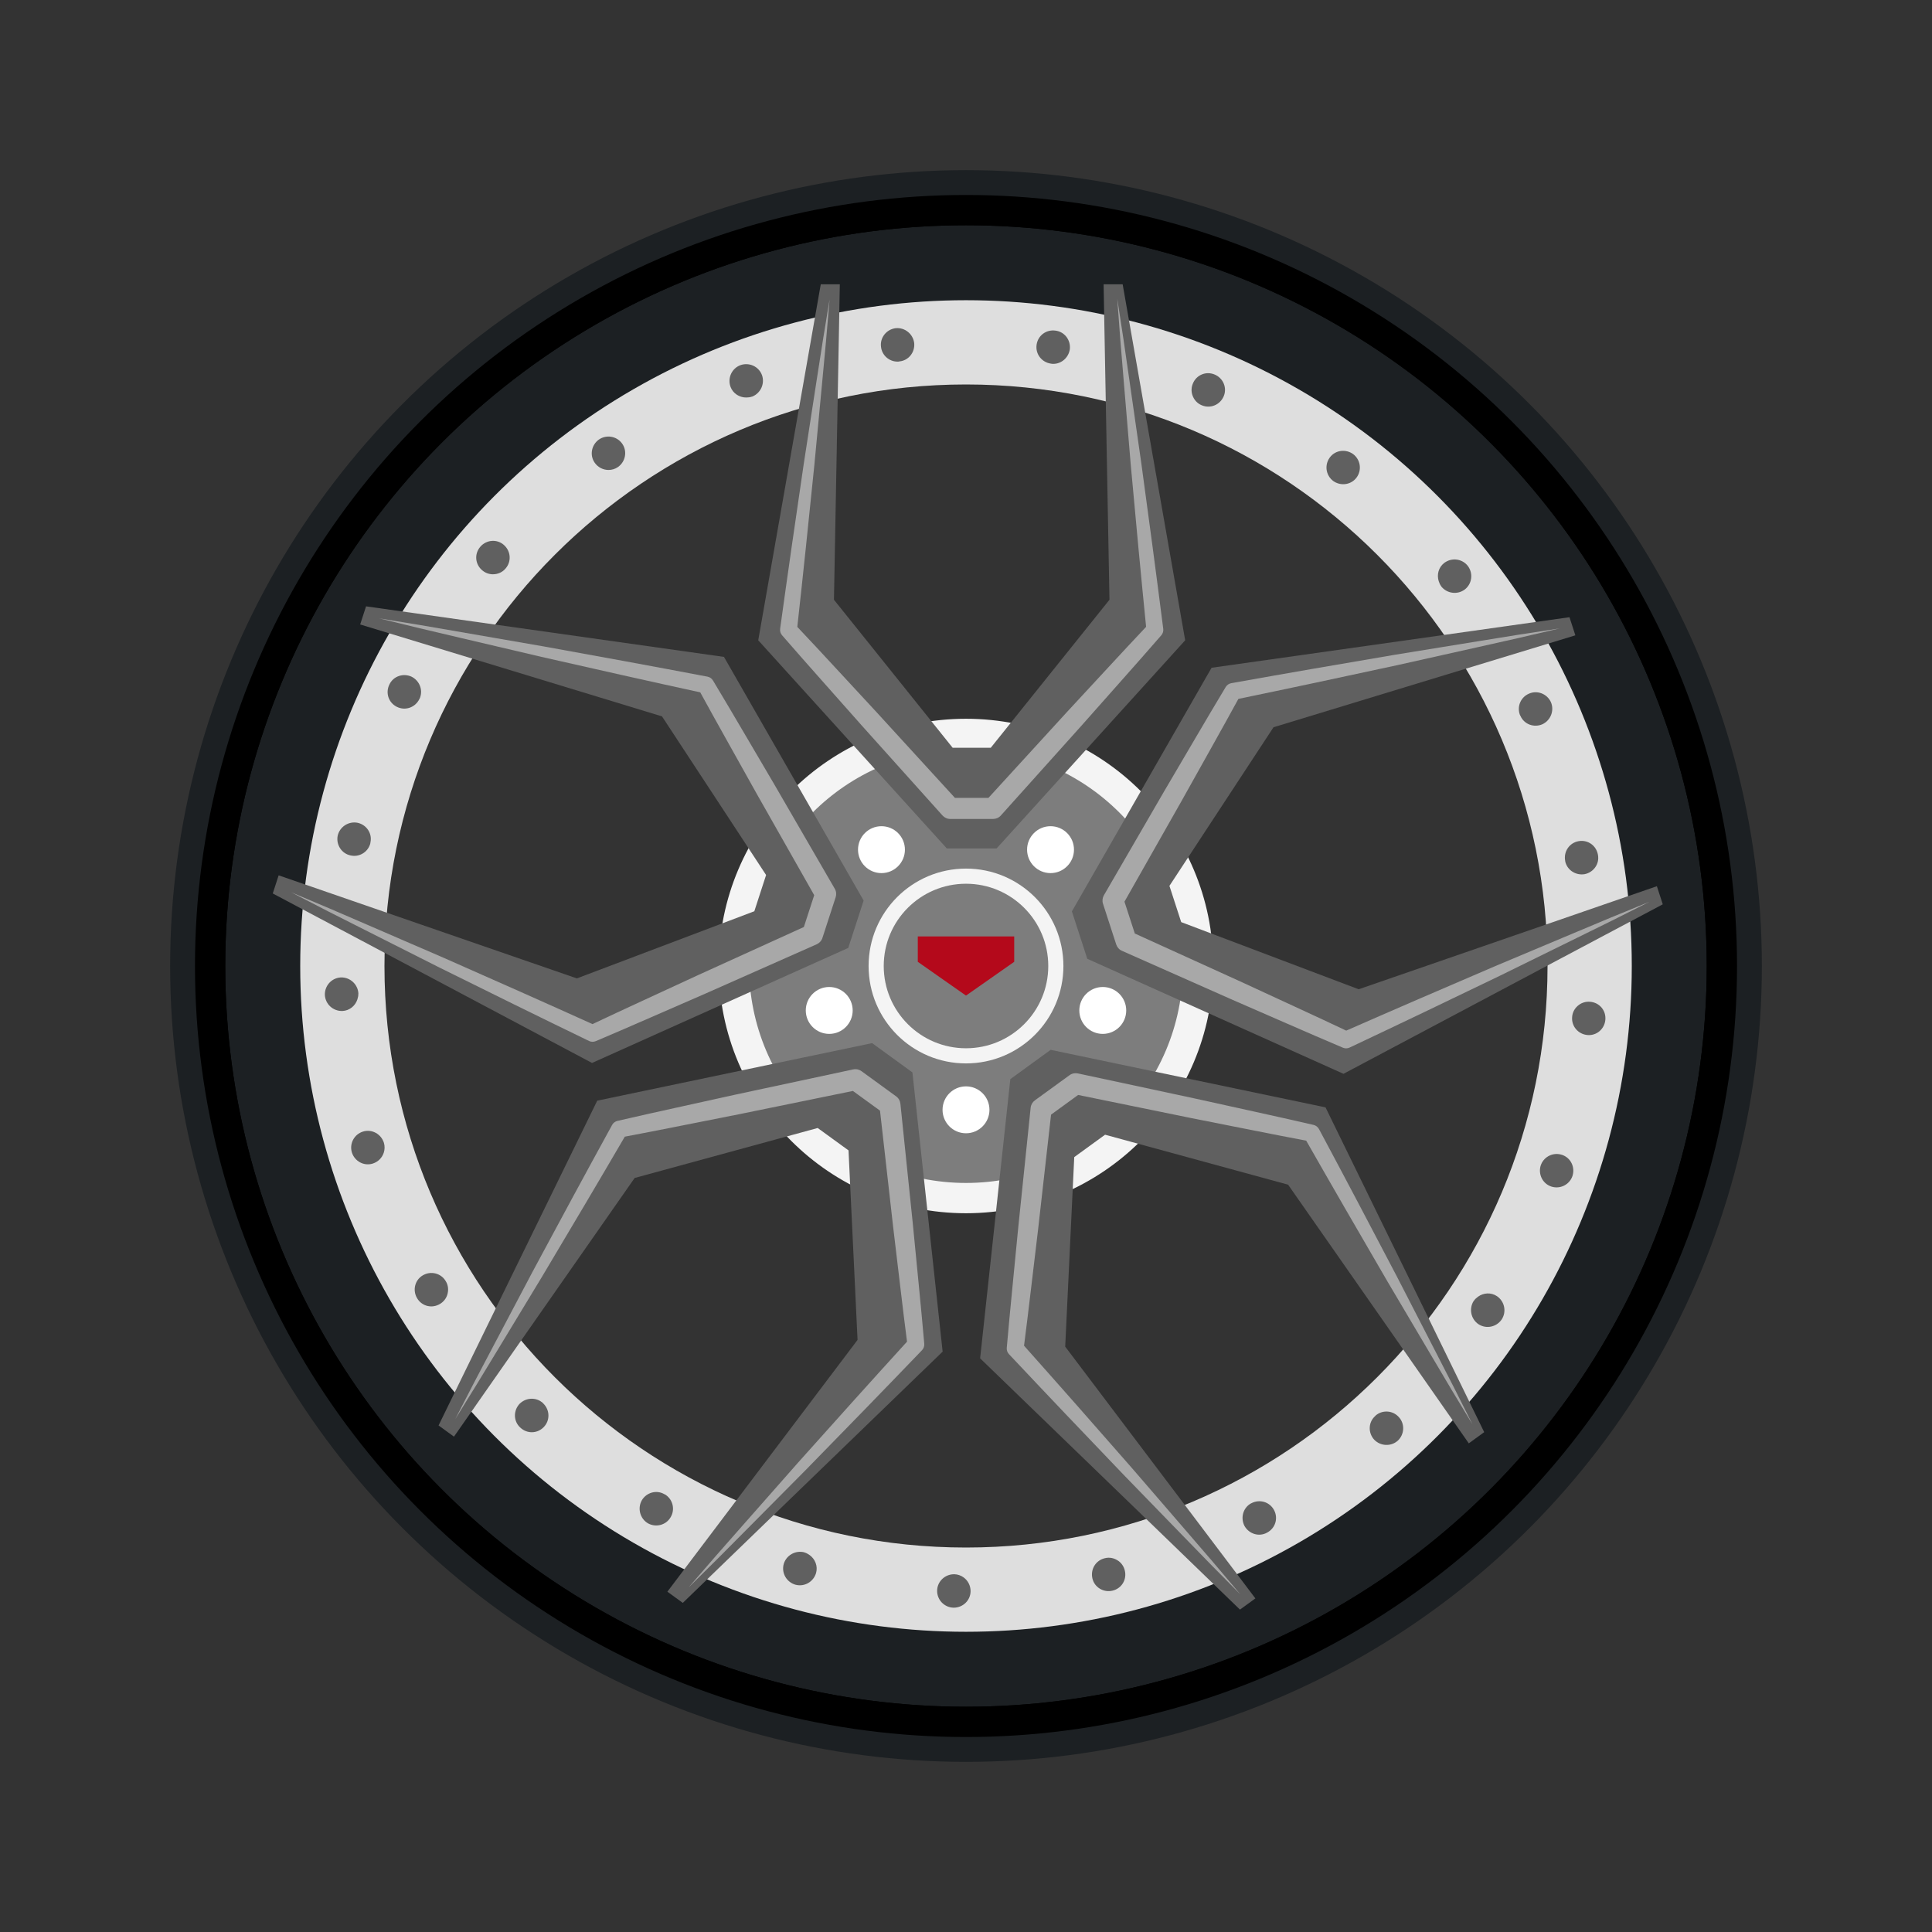 <?xml version="1.0" encoding="utf-8"?>
<!-- Generator: Adobe Illustrator 24.2.3, SVG Export Plug-In . SVG Version: 6.00 Build 0)  -->
<svg version="1.1" id="Layer_1" xmlns="http://www.w3.org/2000/svg" xmlns:xlink="http://www.w3.org/1999/xlink" x="0px" y="0px"
	 viewBox="0 0 260 260" style="enable-background:new 0 0 260 260;" xml:space="preserve">
<rect x="0" y="0" width="260" height="260" fill="#333333" stroke="none"/>
<style type="text/css">
	.st0{fill:#DEDEDE;}
	.st1{fill:none;stroke:#1C2023;stroke-width:12.752;stroke-miterlimit:10;}
	.st2{fill:none;stroke:#000000;stroke-width:4.076;stroke-miterlimit:10;}
	.st3{fill:#606060;}
	.st4{fill:none;stroke:#1C2023;stroke-width:4.207;stroke-miterlimit:10;}
	.st5{fill:#7D7D7D;stroke:#F4F4F4;stroke-width:4.076;stroke-miterlimit:10;}
	.st6{fill:#7D7D7D;stroke:#F4F4F4;stroke-width:2.038;stroke-miterlimit:10;}
	.st7{fill:#A8A8A8;}
	.st8{fill:#B4091B;}
	.st9{fill:#FFFFFF;}
	.st10{opacity:0.2;}
	.st11{fill:#1C2023;}
	.st12{fill:#686868;}
	.st13{fill:#383838;}
	.st14{opacity:0.05;fill:#F4F4F4;}
	.st15{fill:#2B3136;}
	.st16{fill:#DEDEDE;stroke:#1C2023;stroke-width:3.059;stroke-miterlimit:10;}
	.st17{fill:none;stroke:#606060;stroke-width:0.306;stroke-miterlimit:10;stroke-dasharray:9.178,21.416;}
	.st18{fill:none;stroke:#606060;stroke-width:0.306;stroke-miterlimit:10;stroke-dasharray:24.475,21.416;}
	.st19{fill:none;stroke:#3B3B3B;stroke-width:0.306;stroke-miterlimit:10;stroke-dasharray:9.178,21.416;}
	.st20{fill:none;stroke:#3B3B3B;stroke-width:0.306;stroke-miterlimit:10;stroke-dasharray:24.475,21.416;}
	.st21{fill:none;stroke:#606060;stroke-width:0.306;stroke-miterlimit:10;stroke-dasharray:42.832,21.416;}
	.st22{fill:none;stroke:#606060;stroke-width:0.306;stroke-miterlimit:10;stroke-dasharray:45.303,36.808;}
	.st23{fill:none;stroke:#606060;stroke-width:0.306;stroke-miterlimit:10;stroke-dasharray:67.307,21.416;}
	.st24{fill:#7D7D7D;}
	.st25{fill:none;stroke:#3B3B3B;stroke-width:0.306;stroke-miterlimit:10;stroke-dasharray:42.832,21.416;}
	.st26{fill:none;stroke:#3B3B3B;stroke-width:0.306;stroke-miterlimit:10;stroke-dasharray:49.905,40.548;}
	.st27{fill:none;stroke:#3B3B3B;stroke-width:0.306;stroke-miterlimit:10;stroke-dasharray:67.307,21.416;}
	.st28{fill-rule:evenodd;clip-rule:evenodd;fill:#F4F4F4;}
	.st29{fill:#1C2023;stroke:#606060;stroke-width:1.848;stroke-miterlimit:10;}
	.st30{fill:#F4F4F4;}
	.st31{fill:#606060;stroke:url(#SVGID_1_);stroke-width:1.232;stroke-miterlimit:10;}
	.st32{fill:#1C2023;stroke:#000000;stroke-width:1.232;stroke-miterlimit:10;}
	.st33{opacity:0.2;fill:url(#SVGID_2_);}
	.st34{fill:#F4F4F4;fill-opacity:0.1;}
	.st35{fill:none;stroke:#000000;stroke-width:0.308;stroke-miterlimit:10;}
	.st36{opacity:0.07;fill:#F4F4F4;}
	.st37{opacity:0.33;}
	.st38{fill:none;stroke:#7A0A16;stroke-width:3.718;stroke-linecap:round;stroke-miterlimit:10;}
	.st39{fill:none;stroke:#B4091B;stroke-width:3.718;stroke-linecap:round;stroke-miterlimit:10;}
	.st40{opacity:0.1;}
	.st41{opacity:0.4;fill:#F4F4F4;}
	.st42{opacity:0.05;}
	.st43{opacity:0.4;}
	.st44{fill:none;stroke:#000000;stroke-width:2.788;stroke-miterlimit:10;}
	.st45{fill:none;stroke:#1C2023;stroke-width:3.718;stroke-miterlimit:10;}
	.st46{fill:none;stroke:#1C2023;stroke-width:36.384;stroke-miterlimit:10;}
	.st47{fill:#C7C7C7;}
	.st48{opacity:0.08;fill:#FFFFFF;}
	.st49{fill:none;stroke:#1C2023;stroke-width:2.907;stroke-linecap:round;stroke-miterlimit:10;}
	.st50{fill:none;stroke:#000000;stroke-width:2.907;stroke-linecap:round;stroke-miterlimit:10;}
	.st51{opacity:0.5;}
	.st52{fill:#B8B8B8;}
	.st53{fill:none;stroke:#B4091B;stroke-width:1.819;stroke-miterlimit:10;}
	.st54{opacity:0.04;fill:#F4F4F4;}
	.st55{opacity:0.08;fill:#F4F4F4;}
	.st56{fill:none;stroke:#606060;stroke-width:0.042;}
	.st57{opacity:0.1;fill:#FFFFFF;}
	.st58{opacity:0.3;}
</style>
<g>
	<g>
		<g>
			<path class="st0" d="M130,51.74c43.222,0,78.26,35.038,78.26,78.26s-35.038,78.26-78.26,78.26S51.74,173.222,51.74,130
				S86.778,51.74,130,51.74 M130,39.512c-49.895,0-90.488,40.593-90.488,90.488S80.105,220.488,130,220.488
				s90.488-40.593,90.488-90.488S179.895,39.512,130,39.512L130,39.512z"/>
		</g>
		<circle class="st1" cx="130" cy="130" r="95.974"/>
		<circle class="st2" cx="130" cy="130" r="101.723"/>
		<g>
			<path class="st3" d="M64.89,76.745c-0.961-0.809-1.081-2.221-0.24-3.179l0,0c0.812-0.932,2.221-1.052,3.149-0.24l0,0
				c0.961,0.838,1.052,2.25,0.24,3.179l0,0c-0.419,0.51-1.049,0.779-1.708,0.779l0,0C65.819,77.284,65.309,77.105,64.89,76.745z
				 M80.04,62.284c-0.721-1.02-0.448-2.399,0.542-3.12l0,0c1.02-0.718,2.429-0.478,3.149,0.542l0,0
				c0.721,1.02,0.448,2.429-0.571,3.149l0,0c-0.39,0.27-0.841,0.39-1.26,0.39l0,0C81.179,63.245,80.491,62.914,80.04,62.284z
				 M98.309,52.055c-0.419-1.169,0.152-2.459,1.321-2.909l0,0c1.169-0.42,2.461,0.149,2.909,1.32l0,0
				c0.422,1.17-0.179,2.459-1.318,2.909h-0.032c-0.237,0.091-0.51,0.12-0.779,0.12l0,0C99.51,53.495,98.64,52.956,98.309,52.055z
				 M141.42,48.935L141.42,48.935c-1.23-0.18-2.101-1.289-1.919-2.549l0,0c0.179-1.23,1.289-2.071,2.549-1.891l0,0l0,0l0,0
				c1.23,0.151,2.071,1.291,1.922,2.521l0,0c-0.182,1.14-1.14,1.95-2.221,1.95l0,0C141.63,48.965,141.54,48.965,141.42,48.935z
				 M118.559,46.655c-0.149-1.23,0.75-2.341,1.98-2.49l0,0c1.23-0.12,2.341,0.779,2.49,2.01l0,0c0.12,1.23-0.75,2.341-1.98,2.461
				l0,0c-0.088,0.029-0.179,0.029-0.27,0.029l0,0C119.67,48.665,118.679,47.826,118.559,46.655z"/>
		</g>
		<g>
			<path class="st3" d="M59.231,175.466c-1.066,0.664-2.446,0.342-3.097-0.754l0,0c-0.635-1.06-0.314-2.437,0.745-3.07l0,0
				c1.094-0.655,2.465-0.305,3.097,0.754l0,0c0.355,0.556,0.417,1.238,0.213,1.865l0,0C60.031,174.75,59.703,175.179,59.231,175.466
				z M50.159,156.59c-1.192,0.37-2.42-0.315-2.8-1.48l0,0c-0.368-1.191,0.296-2.457,1.489-2.828l0,0
				c1.192-0.37,2.448,0.324,2.819,1.517l0,0c0.136,0.454,0.111,0.92-0.019,1.319l0,0C51.426,155.803,50.898,156.355,50.159,156.59z
				 M46.077,136.053c-1.241,0.037-2.292-0.905-2.358-2.156l0,0c-0.039-1.242,0.903-2.294,2.154-2.359l0,0
				c1.243-0.04,2.284,0.93,2.359,2.153l-0.01,0.031c0.013,0.254-0.043,0.522-0.127,0.778l0,0
				C47.817,135.356,47.036,136.017,46.077,136.053z M56.431,94.089L56.431,94.089c-0.552,1.115-1.875,1.599-3.017,1.037l0,0
				c-1.115-0.55-1.572-1.866-1.011-3.008l0,0l0,0l0,0c0.524-1.124,1.867-1.571,2.992-1.049l0,0c1.028,0.525,1.502,1.686,1.168,2.715
				l0,0C56.526,93.898,56.497,93.984,56.431,94.089z M47.199,115.126c-1.216-0.238-1.994-1.437-1.756-2.653l0,0
				c0.266-1.207,1.465-1.985,2.681-1.747l0,0c1.207,0.266,1.994,1.437,1.728,2.644l0,0c0.001,0.093-0.027,0.179-0.055,0.265l0,0
				C49.454,114.691,48.349,115.373,47.199,115.126z"/>
		</g>
		<g>
			<path class="st3" d="M151.372,211.355c0.302,1.219-0.431,2.432-1.674,2.713l0,0c-1.204,0.277-2.415-0.454-2.689-1.657l0,0
				c-0.285-1.243,0.472-2.438,1.674-2.713l0,0c0.639-0.166,1.307-0.014,1.84,0.373l0,0
				C150.938,210.373,151.245,210.817,151.372,211.355z M130.616,214.15c-0.016,1.248-1.048,2.205-2.272,2.206l0,0
				c-1.247-0.019-2.246-1.041-2.229-2.29l0,0c0.016-1.248,1.065-2.228,2.313-2.212l0,0c0.474,0.011,0.909,0.179,1.248,0.425l0,0
				C130.259,212.702,130.621,213.375,130.616,214.15z M109.823,211.686c-0.348,1.192-1.569,1.9-2.779,1.577l0,0
				c-1.193-0.347-1.903-1.567-1.578-2.778l0,0c0.347-1.195,1.59-1.885,2.777-1.579l0.026,0.019c0.245,0.066,0.483,0.202,0.701,0.361
				l0,0C109.698,209.815,110.085,210.763,109.823,211.686z M73.112,188.871L73.112,188.871c0.89,0.869,0.942,2.278,0.054,3.19l0,0
				c-0.868,0.89-2.26,0.918-3.174,0.032l0,0l0,0l0,0c-0.907-0.845-0.917-2.262-0.073-3.169l0,0c0.817-0.815,2.068-0.907,2.943-0.272
				l0,0C72.96,188.722,73.033,188.776,73.112,188.871z M90.267,204.152c-0.602,1.083-1.983,1.453-3.066,0.851l0,0
				c-1.066-0.626-1.436-2.006-0.833-3.09l0,0c0.626-1.066,1.983-1.453,3.049-0.827l0,0c0.088,0.028,0.162,0.081,0.235,0.135l0,0
				C90.55,201.873,90.858,203.134,90.267,204.152z"/>
		</g>
		<g>
			<path class="st3" d="M213.978,134.814c1.253,0.089,2.18,1.161,2.063,2.43l0,0c-0.109,1.231-1.178,2.156-2.407,2.046l0,0
				c-1.27-0.113-2.173-1.202-2.063-2.43l0,0c0.039-0.659,0.39-1.247,0.924-1.634l0,0
				C212.909,134.924,213.427,134.769,213.978,134.814z M210.221,155.418c1.182,0.401,1.773,1.678,1.395,2.843l0,0
				c-0.403,1.18-1.684,1.814-2.867,1.413l0,0c-1.182-0.401-1.79-1.701-1.389-2.884l0,0c0.157-0.447,0.451-0.809,0.79-1.056l0,0
				C208.735,155.31,209.486,155.173,210.221,155.418z M201.453,174.432c1.026,0.699,1.322,2.079,0.641,3.13l0,0
				c-0.699,1.027-2.079,1.326-3.129,0.642l0,0c-1.029-0.699-1.301-2.095-0.643-3.128l0.026-0.019
				c0.139-0.213,0.342-0.397,0.56-0.555l0,0C199.635,173.973,200.656,173.897,201.453,174.432z M168.41,202.296L168.41,202.296
				c1.101-0.577,2.457-0.192,3.051,0.934l0,0c0.579,1.101,0.175,2.433-0.95,3.028l0,0l0,0l0,0c-1.084,0.601-2.434,0.173-3.037-0.91
				l0,0c-0.523-1.029-0.224-2.247,0.651-2.883l0,0C168.222,202.395,168.295,202.341,168.41,202.296z M188.245,190.703
				c0.844,0.908,0.769,2.335-0.139,3.179l0,0c-0.925,0.82-2.352,0.745-3.196-0.162l0,0c-0.82-0.925-0.769-2.335,0.156-3.155l0,0
				c0.054-0.075,0.127-0.129,0.201-0.182l0,0C186.165,189.729,187.459,189.826,188.245,190.703z"/>
		</g>
		<g>
			<path class="st3" d="M160.529,51.62c0.472-1.164,1.778-1.714,2.949-1.211l0,0c1.137,0.484,1.687,1.787,1.202,2.921l0,0
				c-0.5,1.173-1.815,1.696-2.949,1.211l0,0c-0.614-0.241-1.065-0.757-1.269-1.384l0,0C160.303,52.67,160.316,52.13,160.529,51.62z
				 M178.963,61.559c0.747-1,2.143-1.168,3.135-0.449l0,0c0.998,0.748,1.205,2.162,0.458,3.163l0,0c-0.747,1-2.171,1.177-3.172,0.43
				l0,0c-0.377-0.287-0.63-0.679-0.76-1.078l0,0C178.402,62.94,178.504,62.183,178.963,61.559z M194.337,75.774
				c0.982-0.76,2.386-0.615,3.175,0.358l0,0c0.761,0.982,0.618,2.387-0.356,3.175l0,0c-0.983,0.763-2.394,0.59-3.174-0.355
				l-0.01-0.031c-0.16-0.198-0.272-0.448-0.355-0.704l0,0C193.339,77.361,193.583,76.367,194.337,75.774z M210.627,115.81
				L210.627,115.81c-0.209-1.226,0.577-2.396,1.831-2.613l0,0c1.225-0.21,2.368,0.586,2.586,1.84l0,0l0,0l0,0
				c0.237,1.217-0.587,2.369-1.804,2.607l0,0c-1.14,0.179-2.206-0.481-2.541-1.51l0,0
				C210.663,116.02,210.634,115.934,210.627,115.81z M205.73,93.364c1.124-0.522,2.458-0.01,2.98,1.114l0,0
				c0.494,1.133-0.018,2.467-1.142,2.989l0,0c-1.133,0.494-2.458,0.01-2.952-1.123l0,0c-0.055-0.075-0.083-0.161-0.111-0.247l0,0
				C204.162,95.041,204.654,93.84,205.73,93.364z"/>
		</g>
		<circle class="st4" cx="130" cy="130" r="105"/>
		<circle class="st5" cx="130" cy="130" r="31.234"/>
		<circle class="st6" cx="130" cy="130" r="12.09"/>
		<polygon class="st3" points="151.082,38.257 148.518,38.257 149.307,80.712 133.333,100.631 130.867,100.631 130.67,100.631 
			128.205,100.631 112.23,80.712 113.019,38.257 110.455,38.257 102.04,86.168 127.416,114.177 130.67,114.177 130.867,114.177 
			134.121,114.177 159.497,86.168 		"/>
		<g>
			<path class="st7" d="M111.638,40.323c-0.301,3.723-0.633,7.441-0.996,11.156l-1.054,11.149
				c-0.752,7.426-1.526,14.85-2.348,22.268l-0.285-0.9c3.714,3.929,7.358,7.922,11.04,11.88l10.944,11.966l-1.049-0.465l5.754-0.001
				l-1.05,0.465l10.943-11.967c3.682-3.958,7.327-7.95,11.04-11.88l-0.287,0.891c-0.745-7.439-1.442-14.883-2.117-22.329
				l-0.938-11.178c-0.324-3.725-0.617-7.453-0.879-11.185c0.582,3.695,1.133,7.395,1.652,11.097l1.593,11.104
				c1.013,7.408,2.003,14.819,2.945,22.235c0.041,0.322-0.062,0.63-0.258,0.858l-0.029,0.033
				c-3.545,4.082-7.159,8.102-10.735,12.156l-10.832,12.068c-0.276,0.307-0.656,0.464-1.038,0.466h-0.012l-5.754-0.001h-0.007
				c-0.412,0-0.786-0.182-1.042-0.465l-10.831-12.069c-3.576-4.054-7.191-8.073-10.735-12.156l-0.026-0.03
				c-0.215-0.248-0.299-0.569-0.259-0.871c1.018-7.393,2.086-14.781,3.174-22.165l1.707-11.068
				C110.43,47.693,111.019,44.006,111.638,40.323z"/>
		</g>
		<polygon class="st3" points="49.262,81.599 48.47,84.038 89.09,96.407 103.098,117.755 102.336,120.1 102.275,120.287 
			101.514,122.632 77.633,131.669 37.5,117.8 36.708,120.238 79.673,143.047 114.153,127.568 115.159,124.473 115.22,124.286 
			116.225,121.191 97.428,88.402 		"/>
		<polygon class="st3" points="59.019,191.83 61.093,193.337 85.409,158.526 110.041,151.801 112.036,153.25 112.195,153.366 
			114.19,154.815 115.405,180.32 89.813,214.203 91.887,215.71 126.856,181.895 122.79,144.32 120.158,142.407 119.998,142.291 
			117.365,140.378 80.373,148.123 		"/>
		<polygon class="st3" points="166.869,216.613 168.943,215.106 143.351,181.224 144.567,155.719 146.561,154.27 146.721,154.154 
			148.715,152.705 173.347,159.43 197.663,194.24 199.737,192.733 178.384,149.026 141.391,141.282 138.758,143.195 138.599,143.31 
			135.966,145.223 131.9,182.799 		"/>
		<polygon class="st3" points="223.768,121.7 222.975,119.262 182.842,133.131 158.961,124.094 158.2,121.749 158.139,121.562 
			157.377,119.217 171.385,97.869 212.005,85.5 211.213,83.061 163.047,89.864 144.25,122.653 145.255,125.748 145.316,125.935 
			146.322,129.03 180.802,144.509 		"/>
		<polygon class="st8" points="130,133.982 123.512,129.437 123.512,126.018 136.488,126.018 136.488,129.437 		"/>
		<g>
			<path class="st7" d="M39.195,120.085c3.447,1.437,6.882,2.901,10.302,4.395l10.278,4.447c6.83,3.01,13.652,6.04,20.452,9.114
				l-0.944-0.008c4.884-2.319,9.808-4.55,14.71-6.829l14.762-6.711l-0.766,0.854l1.777-5.473l0.118,1.142l-8-14.106
				c-2.626-4.725-5.296-9.425-7.887-14.171l0.758,0.548c-7.305-1.59-14.6-3.227-21.89-4.887l-10.921-2.563
				c-3.643-0.842-7.279-1.716-10.909-2.62c3.694,0.588,7.383,1.208,11.065,1.858l11.053,1.916c7.359,1.326,14.713,2.674,22.057,4.07
				c0.319,0.061,0.58,0.253,0.736,0.511l0.022,0.037c2.787,4.633,5.493,9.312,8.243,13.966l8.13,14.031
				c0.207,0.357,0.239,0.767,0.122,1.131l-0.004,0.011l-1.779,5.472l-0.002,0.007c-0.127,0.392-0.416,0.691-0.764,0.847
				l-14.825,6.571c-4.961,2.148-9.9,4.345-14.878,6.453l-0.036,0.015c-0.302,0.128-0.634,0.109-0.908-0.023
				c-6.717-3.253-13.413-6.551-20.1-9.868l-9.998-5.044C45.831,123.512,42.507,121.813,39.195,120.085z"/>
		</g>
		<g>
			<path class="st7" d="M92.668,213.63c2.432-2.835,4.886-5.648,7.363-8.44l7.406-8.4c4.974-5.566,9.963-11.117,14.988-16.635
				l-0.299,0.896c-0.696-5.362-1.296-10.734-1.949-16.1l-1.821-16.114l0.575,0.993l-4.656-3.381l1.123,0.24l-15.887,3.249
				c-5.305,1.038-10.6,2.125-15.914,3.122l0.756-0.552c-3.769,6.456-7.581,12.888-11.412,19.309l-5.812,9.595
				c-1.927,3.204-3.881,6.393-5.863,9.565c1.701-3.332,3.43-6.648,5.186-9.949l5.238-9.92c3.535-6.589,7.09-13.166,10.687-19.72
				c0.156-0.285,0.42-0.473,0.713-0.542l0.042-0.01c5.267-1.218,10.554-2.346,15.83-3.524l15.857-3.396
				c0.403-0.086,0.803,0.01,1.114,0.234l0.009,0.007l4.654,3.383l0.006,0.004c0.333,0.242,0.529,0.609,0.57,0.989l1.668,16.13
				c0.51,5.382,1.073,10.758,1.54,16.144l0.003,0.039c0.028,0.327-0.093,0.636-0.302,0.857
				c-5.169,5.383-10.375,10.732-15.596,16.066l-7.887,7.95C97.977,208.378,95.334,211.015,92.668,213.63z"/>
		</g>
		<g>
			<path class="st7" d="M198.158,191.682c-1.945-3.189-3.862-6.392-5.752-9.611l-5.701-9.639
				c-3.756-6.45-7.495-12.911-11.189-19.395l0.759,0.561c-5.314-0.995-10.609-2.084-15.914-3.122l-15.888-3.248l1.122-0.24
				l-4.654,3.383l0.576-0.994l-1.819,16.114c-0.653,5.366-1.255,10.738-1.949,16.1l-0.292-0.889
				c4.975,5.58,9.915,11.192,14.837,16.821l7.329,8.492c2.452,2.823,4.88,5.667,7.285,8.532c-2.643-2.648-5.263-5.317-7.859-8.007
				l-7.816-8.047c-5.174-5.398-10.331-10.811-15.452-16.258c-0.223-0.237-0.32-0.546-0.295-0.846l0.004-0.043
				c0.469-5.386,1.03-10.762,1.54-16.144l1.67-16.13c0.042-0.41,0.258-0.761,0.566-0.987l0.009-0.007l4.656-3.381l0.006-0.004
				c0.333-0.242,0.743-0.315,1.117-0.236l15.856,3.398c5.276,1.178,10.563,2.304,15.83,3.524l0.038,0.009
				c0.32,0.074,0.577,0.285,0.721,0.552c3.522,6.58,7,13.184,10.461,19.798l5.124,9.957
				C194.804,185.01,196.495,188.339,198.158,191.682z"/>
		</g>
		<g>
			<path class="st7" d="M209.883,84.572c-3.633,0.864-7.273,1.698-10.918,2.5l-10.929,2.443c-7.295,1.579-14.595,3.138-21.904,4.648
				l0.768-0.549c-2.588,4.747-5.26,9.445-7.887,14.171l-7.998,14.107l0.118-1.141l1.779,5.472l-0.767-0.855l14.763,6.71
				c4.902,2.279,9.825,4.512,14.71,6.829l-0.936,0.003c6.844-3.007,13.708-5.971,20.582-8.913l10.342-4.346
				c3.442-1.46,6.898-2.89,10.366-4.292c-3.335,1.695-6.683,3.362-10.044,5l-10.068,4.947c-6.732,3.253-13.475,6.484-20.237,9.672
				c-0.294,0.139-0.618,0.136-0.896,0.019l-0.04-0.017c-4.978-2.11-9.917-4.305-14.878-6.453l-14.825-6.572
				c-0.377-0.167-0.644-0.48-0.764-0.844l-0.004-0.011l-1.777-5.473l-0.002-0.007c-0.127-0.392-0.07-0.804,0.12-1.135l8.132-14.03
				c2.751-4.654,5.455-9.334,8.243-13.966l0.02-0.034c0.169-0.281,0.449-0.46,0.748-0.515c7.346-1.316,14.702-2.584,22.061-3.831
				l11.054-1.796C202.5,85.701,206.189,85.122,209.883,84.572z"/>
		</g>
		<circle class="st9" cx="130" cy="149.354" r="3.156"/>
		<circle class="st9" cx="148.406" cy="135.981" r="3.156"/>
		<circle class="st9" cx="141.376" cy="114.343" r="3.156"/>
		<circle class="st9" cx="118.624" cy="114.343" r="3.156"/>
		<circle class="st9" cx="111.594" cy="135.981" r="3.156"/>
	</g>
	<circle class="st2" cx="130" cy="130" r="101.723"/>
</g>
</svg>

